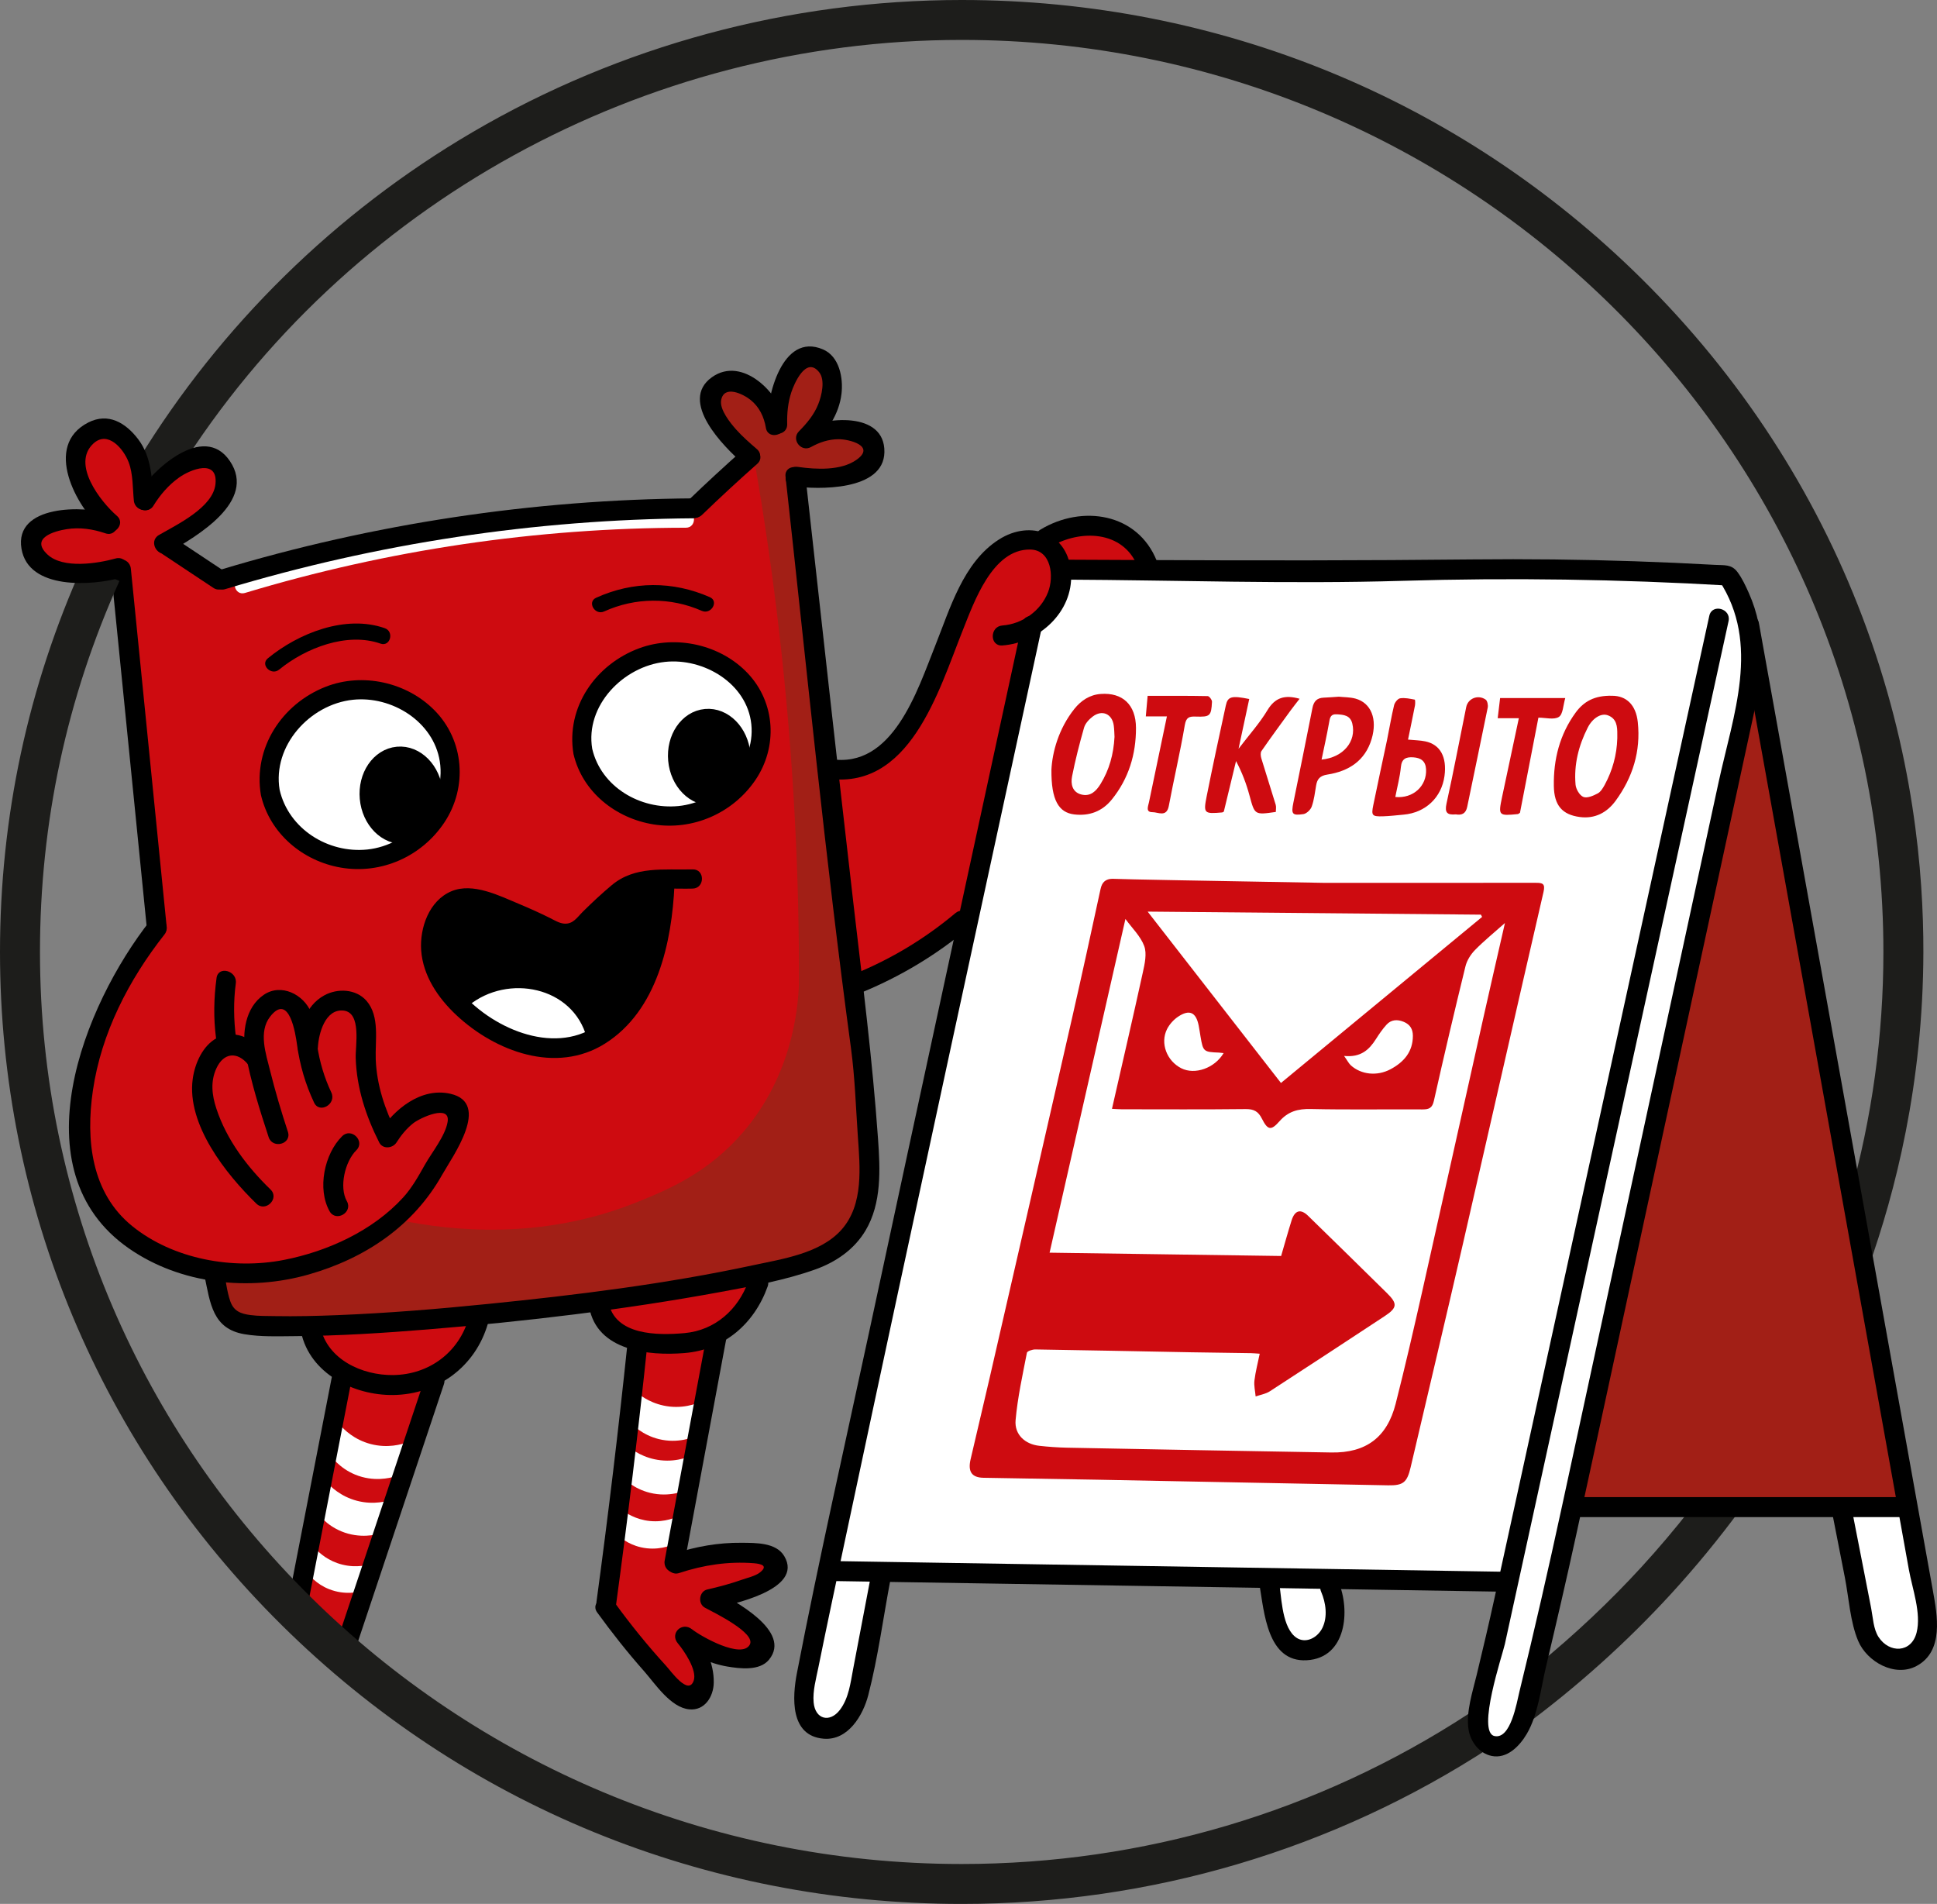 <?xml version="1.0" encoding="UTF-8"?> <svg xmlns="http://www.w3.org/2000/svg" width="58" height="57" viewBox="0 0 58 57" fill="none"><rect x="0" y="0" width="58" height="57" fill="#808080" stroke="none"/><g clip-path="url(#clip0_2269_868)"><path d="M13.623 29.803C13.813 30.066 14.367 30.759 15.367 31.087C16.707 31.527 17.843 30.982 18.071 30.866C17.929 30.579 17.553 29.929 16.786 29.538C15.272 28.767 13.703 29.751 13.623 29.803Z" fill="white"></path><path d="M6.412 38.118C6.421 38.437 6.482 39.271 7.024 39.564C7.163 39.639 7.291 39.656 7.66 39.681C8.039 39.707 8.562 39.734 9.197 39.741C9.277 39.963 9.416 40.269 9.662 40.582C9.838 40.806 10.02 40.972 10.172 41.091C9.699 43.489 9.227 45.887 8.754 48.285C9.256 48.668 9.759 49.052 10.261 49.435C11.192 46.661 12.123 43.887 13.054 41.113C13.236 41.035 13.579 40.858 13.874 40.494C14.234 40.05 14.316 39.585 14.34 39.387C15.507 39.225 16.675 39.062 17.842 38.9C17.872 39.044 17.989 39.53 18.441 39.874C18.69 40.063 18.942 40.135 19.094 40.165C18.788 42.761 18.481 45.357 18.175 47.953C18.914 48.897 19.653 49.841 20.392 50.786C20.752 50.837 20.902 50.716 20.946 50.675C21.216 50.422 21.145 49.741 20.613 49.059C20.754 49.16 21.827 49.91 22.608 49.524C22.701 49.478 22.818 49.419 22.852 49.303C22.985 48.856 21.725 48.13 21.26 47.874C22.303 47.778 23.082 47.464 23.163 47.023C23.183 46.913 23.174 46.714 23.052 46.581C22.862 46.374 22.496 46.433 22.254 46.47C21.791 46.541 21.183 46.623 20.347 46.713C20.719 44.471 21.09 42.228 21.462 39.986C21.65 39.886 22.004 39.668 22.298 39.254C22.603 38.825 22.69 38.404 22.719 38.192C23.751 38.067 24.444 37.68 24.803 37.44C25.107 37.236 25.431 37.014 25.69 36.598C26.118 35.911 26.061 35.185 26.022 34.894C25.882 33.109 25.741 31.323 25.601 29.538C26.739 28.837 27.877 28.136 29.015 27.435C29.613 24.558 30.212 21.68 30.81 18.803C30.972 18.724 31.274 18.548 31.52 18.205C31.863 17.728 31.878 17.231 31.875 17.054C32.732 17.062 33.589 17.069 34.446 17.077C34.356 16.879 34.062 16.303 33.404 15.992C32.661 15.641 31.748 15.766 31.032 16.302C30.846 16.256 30.564 16.216 30.256 16.302C29.724 16.451 29.394 16.897 29.037 17.564C28.479 18.607 28.481 19.024 27.995 20.242C27.531 21.405 27.287 21.996 26.709 22.433C26.074 22.913 25.342 23.002 24.87 23.008C24.522 20.124 24.175 17.239 23.828 14.354C25.043 14.427 25.923 14.118 26.037 13.646C26.092 13.421 25.968 13.176 25.83 13.034C25.494 12.687 24.802 12.674 24.145 13.085C24.801 12.139 24.964 11.248 24.611 10.887C24.496 10.769 24.309 10.691 24.131 10.717C23.662 10.787 23.281 11.579 23.244 12.724C22.944 11.872 22.348 11.389 21.87 11.469C21.694 11.499 21.507 11.609 21.412 11.779C21.179 12.193 21.492 12.947 22.284 13.572C21.756 14.096 21.229 14.62 20.702 15.144C18.517 15.18 16.018 15.356 13.284 15.785C10.815 16.173 8.598 16.699 6.663 17.261C6.131 16.927 5.599 16.592 5.067 16.258C6.184 15.45 6.844 14.57 6.633 14.03C6.62 13.996 6.556 13.832 6.39 13.746C5.953 13.52 5.147 14.009 4.339 14.986C4.291 13.759 3.729 12.949 3.16 12.908C2.881 12.888 2.602 13.054 2.451 13.262C2.092 13.757 2.299 14.705 3.131 15.49C1.896 15.434 1.027 15.703 0.914 16.154C0.863 16.357 0.978 16.546 1.018 16.612C1.352 17.163 2.331 17.322 3.471 17.069C3.87 20.64 4.269 24.211 4.668 27.782C3.777 28.881 2.752 30.543 2.451 32.681C2.324 33.583 2.213 34.452 2.643 35.396C3.326 36.895 4.919 37.586 5.348 37.771C5.77 37.955 6.143 38.058 6.412 38.118Z" fill="#CE0B10"></path><path d="M45.076 47.355C43.913 51.708 44.21 52.142 44.348 52.203C44.371 52.213 44.445 52.237 44.54 52.247C44.948 52.29 45.284 52.024 45.441 51.878C45.678 50.928 45.914 49.979 46.151 49.03C46.515 47.727 46.88 46.423 47.244 45.12C49.855 45.149 52.466 45.179 55.077 45.208C55.336 45.879 55.457 46.442 55.52 46.831C55.667 47.743 55.57 48.174 55.904 48.809C56.045 49.075 56.355 49.664 56.821 49.665C57.222 49.665 57.56 49.227 57.678 48.868C57.738 48.684 57.743 48.514 57.619 47.805C57.508 47.172 57.394 46.689 57.353 46.507C57.268 46.135 57.157 45.603 57.057 44.943C55.54 36.729 54.023 28.515 52.505 20.301C52.549 19.957 52.571 19.448 52.446 18.855C52.287 18.097 51.959 17.546 51.737 17.232C45.116 17.173 38.495 17.114 31.875 17.055C31.863 17.249 31.805 17.759 31.42 18.228C31.174 18.528 30.893 18.689 30.722 18.77C28.505 29.353 26.289 39.937 24.072 50.52C23.917 51.017 24.091 51.49 24.415 51.649C24.715 51.796 25.048 51.629 25.114 51.594C25.595 51.336 25.622 50.743 25.623 50.709C25.845 49.528 26.067 48.348 26.288 47.167C30.141 47.183 33.993 47.199 37.845 47.215C38.132 48.465 38.6 49.321 38.895 49.34C39.029 49.349 39.19 49.325 39.19 49.325C39.437 49.289 39.611 49.204 39.633 49.192C39.902 49.053 39.984 48.26 39.707 47.289C41.497 47.311 43.286 47.333 45.076 47.355Z" fill="white"></path><path d="M47.215 44.987C50.525 45.016 53.836 45.046 57.146 45.075C55.624 36.975 54.102 28.874 52.579 20.773C50.791 28.844 49.003 36.916 47.215 44.987Z" fill="#A21F16"></path><path d="M19.076 41.697C19.201 41.8 19.541 42.054 20.052 42.11C20.578 42.167 20.973 41.979 21.116 41.903C21.047 42.257 20.978 42.611 20.909 42.965C20.772 43.029 20.305 43.227 19.727 43.084C19.243 42.964 18.949 42.672 18.84 42.552C18.919 42.267 18.997 41.982 19.076 41.697Z" fill="white"></path><path d="M18.811 43.305C18.936 43.409 19.275 43.663 19.786 43.718C20.312 43.775 20.708 43.587 20.85 43.511C20.781 43.865 20.712 44.22 20.643 44.574C20.506 44.638 20.039 44.835 19.461 44.692C18.977 44.572 18.683 44.281 18.574 44.161C18.653 43.875 18.732 43.59 18.811 43.305Z" fill="white"></path><path d="M18.631 45.208C18.738 45.291 19.028 45.494 19.463 45.537C19.911 45.58 20.247 45.428 20.368 45.366C20.311 45.651 20.253 45.937 20.196 46.223C20.08 46.275 19.683 46.436 19.19 46.323C18.778 46.228 18.527 45.995 18.434 45.898C18.5 45.668 18.566 45.438 18.631 45.208Z" fill="white"></path><path d="M10.197 42.679C10.305 42.8 10.603 43.102 11.1 43.232C11.612 43.366 12.031 43.239 12.183 43.185C12.062 43.525 11.941 43.865 11.821 44.205C11.676 44.248 11.185 44.374 10.634 44.147C10.174 43.957 9.926 43.625 9.836 43.49C9.956 43.22 10.076 42.949 10.197 42.679Z" fill="white"></path><path d="M9.785 44.378C9.893 44.499 10.191 44.8 10.688 44.931C11.2 45.065 11.619 44.938 11.771 44.884C11.65 45.224 11.529 45.564 11.409 45.904C11.264 45.947 10.773 46.073 10.222 45.846C9.762 45.656 9.514 45.324 9.424 45.189C9.544 44.919 9.664 44.648 9.785 44.378Z" fill="white"></path><path d="M9.473 46.393C9.566 46.491 9.823 46.735 10.247 46.841C10.683 46.951 11.038 46.849 11.167 46.806C11.068 47.08 10.969 47.354 10.87 47.628C10.747 47.663 10.331 47.763 9.86 47.579C9.467 47.425 9.253 47.156 9.175 47.047C9.274 46.829 9.374 46.611 9.473 46.393Z" fill="white"></path><path d="M11.982 36.532C13.483 36.84 16.184 37.146 19.047 36.001C19.99 35.623 21.212 35.117 22.268 33.876C23.701 32.191 23.891 30.253 23.923 29.479C23.928 27.914 23.892 26.29 23.805 24.61C23.605 20.704 23.163 17.091 22.593 13.808C21.66 13.234 21.155 12.466 21.322 11.905C21.335 11.863 21.433 11.55 21.692 11.462C22.099 11.324 22.737 11.8 23.244 12.724C23.279 11.579 23.662 10.786 24.13 10.717C24.31 10.691 24.496 10.772 24.61 10.887C24.967 11.243 24.841 12.113 24.219 13.026C24.94 12.647 25.648 12.732 25.926 13.108C26.081 13.317 26.108 13.625 26.007 13.853C25.781 14.363 24.859 14.595 23.716 14.325C24.475 20.763 25.234 27.202 25.992 33.64C26.028 33.756 26.562 35.604 25.327 37.005C24.496 37.947 23.385 38.096 23.096 38.126C20.767 38.592 18.186 38.999 15.381 39.277C12.531 39.559 9.882 39.664 7.475 39.66C7.374 39.668 7.291 39.654 7.224 39.631C6.821 39.493 6.581 38.906 6.588 38.17C7.241 38.226 8.346 38.236 9.618 37.816C10.71 37.455 11.5 36.918 11.982 36.532Z" fill="#A21F16"></path><path d="M7.335 17.752C11.617 16.461 16.066 15.803 20.539 15.799C20.86 15.798 20.861 15.3 20.539 15.3C16.024 15.305 11.525 15.969 7.202 17.272C6.895 17.364 7.026 17.845 7.335 17.752Z" fill="white"></path><path d="M39.645 26.431C41.76 26.431 43.875 26.432 45.99 26.43C46.19 26.429 46.275 26.455 46.218 26.703C45.406 30.216 44.611 33.733 43.803 37.246C43.29 39.474 42.762 41.698 42.24 43.924C42.134 44.378 42.021 44.476 41.567 44.468C38.669 44.414 35.772 44.356 32.874 44.3C31.732 44.279 30.59 44.263 29.448 44.242C29.1 44.236 28.977 44.061 29.062 43.692C29.252 42.871 29.449 42.052 29.638 41.23C30.462 37.643 31.286 34.055 32.104 30.466C32.396 29.188 32.675 27.907 32.952 26.625C32.976 26.511 33.014 26.434 33.075 26.384C33.179 26.299 33.316 26.309 33.357 26.311C33.617 26.325 36.148 26.37 39.645 26.431ZM31.428 37.503C33.758 37.536 36.056 37.569 38.361 37.602C38.416 37.41 38.464 37.241 38.514 37.072C38.566 36.893 38.619 36.713 38.675 36.535C38.77 36.234 38.945 36.182 39.167 36.398C39.957 37.168 40.746 37.94 41.532 38.715C41.855 39.033 41.839 39.155 41.452 39.409C40.311 40.159 39.172 40.909 38.026 41.651C37.902 41.732 37.742 41.757 37.598 41.807C37.584 41.648 37.543 41.485 37.562 41.329C37.594 41.065 37.663 40.806 37.72 40.528C37.605 40.52 37.531 40.512 37.457 40.511C36.862 40.502 36.268 40.496 35.673 40.485C34.116 40.456 32.559 40.424 31.001 40.4C30.914 40.399 30.758 40.45 30.749 40.499C30.619 41.169 30.47 41.839 30.41 42.517C30.372 42.949 30.694 43.238 31.12 43.285C31.392 43.315 31.665 43.335 31.939 43.341C34.581 43.392 37.224 43.441 39.866 43.485C40.901 43.502 41.534 43.033 41.791 42.024C42.075 40.908 42.333 39.785 42.586 38.662C43.201 35.93 43.806 33.196 44.418 30.464C44.625 29.539 44.839 28.616 45.063 27.633C44.734 27.925 44.433 28.169 44.165 28.443C44.036 28.575 43.923 28.756 43.88 28.933C43.552 30.27 43.237 31.61 42.936 32.953C42.887 33.173 42.791 33.215 42.592 33.214C41.478 33.207 40.364 33.227 39.25 33.202C38.864 33.193 38.571 33.273 38.31 33.57C38.057 33.858 37.959 33.835 37.783 33.486C37.676 33.274 37.545 33.202 37.304 33.204C36.067 33.218 34.831 33.211 33.594 33.21C33.496 33.21 33.399 33.201 33.296 33.196C33.611 31.811 33.925 30.462 34.221 29.109C34.277 28.853 34.345 28.551 34.262 28.324C34.154 28.03 33.9 27.789 33.699 27.512C32.943 30.84 32.191 34.15 31.428 37.503ZM34.364 27.292C35.71 29.022 37.018 30.703 38.356 32.422C40.382 30.75 42.38 29.101 44.379 27.451C44.367 27.428 44.355 27.406 44.343 27.383C41.045 27.353 37.747 27.323 34.364 27.292ZM40.246 31.613C40.346 31.753 40.386 31.838 40.45 31.896C40.757 32.172 41.234 32.227 41.639 32.01C42.031 31.8 42.306 31.494 42.306 31.011C42.306 30.809 42.221 30.671 42.035 30.593C41.844 30.514 41.659 30.52 41.516 30.678C41.397 30.809 41.295 30.958 41.2 31.108C40.997 31.427 40.749 31.663 40.246 31.613ZM36.639 31.528C36.575 31.521 36.538 31.515 36.501 31.513C36.038 31.495 36.024 31.483 35.947 31.029C35.928 30.919 35.913 30.807 35.891 30.697C35.811 30.302 35.612 30.211 35.271 30.441C35.138 30.531 35.015 30.669 34.943 30.813C34.734 31.236 34.939 31.763 35.372 31.982C35.775 32.186 36.37 31.982 36.639 31.528Z" fill="#CE0B10"></path><path d="M48.274 20.83C48.694 20.831 48.986 21.097 49.041 21.622C49.133 22.494 48.888 23.275 48.377 23.974C48.117 24.329 47.756 24.52 47.304 24.46C46.781 24.39 46.536 24.116 46.527 23.531C46.514 22.735 46.703 21.986 47.181 21.332C47.422 21.002 47.746 20.816 48.274 20.83ZM48.427 22.106C48.427 22.068 48.427 22.031 48.427 21.993C48.43 21.75 48.412 21.51 48.138 21.413C47.94 21.343 47.684 21.501 47.54 21.787C47.269 22.321 47.125 22.891 47.177 23.491C47.189 23.625 47.299 23.815 47.412 23.859C47.525 23.904 47.71 23.823 47.84 23.754C47.931 23.706 47.997 23.593 48.05 23.497C48.285 23.064 48.412 22.599 48.427 22.106Z" fill="#CE0B10"></path><path d="M31.483 23.041C31.509 22.533 31.69 21.825 32.171 21.222C32.37 20.973 32.63 20.8 32.958 20.776C33.611 20.727 34.013 21.096 34.015 21.793C34.017 22.581 33.796 23.311 33.292 23.935C33.003 24.292 32.619 24.436 32.164 24.382C31.702 24.326 31.474 23.956 31.483 23.041ZM33.372 22.06C33.367 21.968 33.366 21.845 33.35 21.724C33.304 21.371 33 21.236 32.716 21.455C32.608 21.537 32.497 21.658 32.461 21.782C32.323 22.264 32.198 22.752 32.101 23.244C32.057 23.47 32.106 23.718 32.382 23.787C32.651 23.854 32.822 23.686 32.953 23.473C33.214 23.049 33.344 22.585 33.372 22.06Z" fill="#CE0B10"></path><path d="M37.406 20.927C37.303 21.406 37.204 21.868 37.086 22.417C37.409 21.993 37.718 21.651 37.95 21.264C38.18 20.882 38.47 20.794 38.914 20.92C38.818 21.045 38.728 21.156 38.644 21.271C38.351 21.674 38.056 22.075 37.773 22.484C37.737 22.535 37.748 22.635 37.768 22.703C37.908 23.168 38.059 23.63 38.199 24.094C38.219 24.16 38.202 24.238 38.202 24.308C37.564 24.4 37.572 24.398 37.415 23.819C37.321 23.47 37.194 23.13 37.011 22.785C36.889 23.29 36.767 23.794 36.645 24.298C36.629 24.307 36.613 24.321 36.596 24.323C36.055 24.37 36.029 24.354 36.132 23.837C36.313 22.93 36.508 22.025 36.705 21.12C36.763 20.851 36.877 20.82 37.406 20.927Z" fill="#CE0B10"></path><path d="M42.161 22.142C42.359 22.161 42.521 22.163 42.676 22.195C43.125 22.288 43.329 22.662 43.253 23.23C43.166 23.876 42.685 24.331 42.028 24.389C41.822 24.407 41.615 24.433 41.409 24.439C41.085 24.448 41.057 24.417 41.12 24.107C41.252 23.456 41.396 22.808 41.532 22.157C41.604 21.809 41.66 21.457 41.744 21.112C41.764 21.03 41.854 20.916 41.925 20.906C42.067 20.884 42.218 20.919 42.363 20.946C42.376 20.948 42.38 21.061 42.369 21.12C42.305 21.449 42.236 21.776 42.161 22.142ZM41.78 23.86C42.319 23.913 42.728 23.526 42.701 23.03C42.687 22.783 42.544 22.688 42.318 22.673C42.103 22.659 41.971 22.711 41.947 22.965C41.918 23.26 41.84 23.55 41.78 23.86Z" fill="#CE0B10"></path><path d="M40.089 20.858C40.233 20.874 40.417 20.869 40.587 20.915C41.057 21.044 41.249 21.529 41.071 22.125C40.875 22.779 40.383 23.09 39.747 23.189C39.526 23.223 39.442 23.319 39.409 23.515C39.373 23.727 39.349 23.945 39.278 24.145C39.245 24.242 39.123 24.359 39.028 24.373C38.691 24.422 38.659 24.372 38.728 24.03C38.919 23.085 39.114 22.141 39.299 21.195C39.337 21 39.431 20.896 39.631 20.887C39.772 20.881 39.913 20.87 40.089 20.858ZM39.572 22.741C40.223 22.678 40.621 22.194 40.492 21.661C40.431 21.416 40.239 21.398 40.033 21.385C39.827 21.372 39.821 21.502 39.794 21.65C39.731 22.007 39.651 22.36 39.572 22.741Z" fill="#CE0B10"></path><path d="M34.941 21.447C34.73 21.447 34.544 21.447 34.309 21.447C34.328 21.232 34.345 21.044 34.364 20.832C34.98 20.832 35.572 20.828 36.163 20.84C36.209 20.841 36.294 20.954 36.291 21.011C36.268 21.435 36.235 21.467 35.806 21.453C35.612 21.446 35.518 21.471 35.477 21.707C35.339 22.517 35.15 23.319 34.998 24.127C34.932 24.479 34.676 24.313 34.508 24.315C34.297 24.317 34.378 24.142 34.404 24.018C34.581 23.17 34.758 22.322 34.941 21.447Z" fill="#CE0B10"></path><path d="M45.479 21.502C45.271 21.502 45.085 21.502 44.846 21.502C44.872 21.286 44.894 21.099 44.918 20.899C45.559 20.899 46.178 20.899 46.869 20.899C46.805 21.112 46.803 21.382 46.678 21.463C46.533 21.557 46.28 21.485 46.065 21.485C45.876 22.458 45.694 23.402 45.513 24.333C45.481 24.353 45.466 24.37 45.45 24.372C44.87 24.429 44.86 24.419 44.977 23.861C45.141 23.084 45.308 22.306 45.479 21.502Z" fill="#CE0B10"></path><path d="M43.591 24.381C43.339 24.404 43.252 24.334 43.313 24.058C43.525 23.098 43.706 22.132 43.903 21.169C43.956 20.909 44.257 20.787 44.484 20.944C44.537 20.98 44.562 21.109 44.547 21.185C44.347 22.176 44.136 23.165 43.933 24.155C43.891 24.36 43.769 24.412 43.591 24.381Z" fill="#CE0B10"></path><path d="M13.756 29.995C13.943 30.239 14.481 30.869 15.426 31.161C16.611 31.527 17.603 31.102 17.846 30.989C17.807 30.869 17.43 29.772 16.283 29.39C15.412 29.1 14.434 29.336 13.756 29.995Z" fill="white"></path><path d="M8.101 35.612C7.399 34.932 6.786 34.125 6.478 33.187C6.345 32.784 6.298 32.376 6.48 31.983C6.698 31.51 7.108 31.473 7.434 31.874C7.676 32.173 8.097 31.748 7.857 31.451C7.535 31.055 6.987 30.82 6.504 31.071C6.072 31.295 5.834 31.839 5.771 32.3C5.583 33.668 6.772 35.157 7.677 36.035C7.954 36.303 8.377 35.881 8.101 35.612Z" fill="black"></path><path d="M8.621 33.885C8.422 33.279 8.24 32.668 8.086 32.049C7.962 31.55 7.734 30.893 8.087 30.438C8.665 29.693 8.853 30.974 8.894 31.278C8.978 31.886 9.143 32.454 9.404 33.009C9.567 33.356 10.084 33.053 9.921 32.707C9.711 32.261 9.572 31.794 9.498 31.306C9.448 30.977 9.446 30.624 9.317 30.312C9.095 29.773 8.42 29.427 7.897 29.784C7.341 30.164 7.242 30.933 7.355 31.541C7.513 32.389 7.775 33.226 8.044 34.044C8.163 34.408 8.741 34.252 8.621 33.885Z" fill="black"></path><path d="M9.519 31.353C9.54 30.949 9.736 30.197 10.286 30.255C10.831 30.313 10.64 31.302 10.651 31.669C10.677 32.564 10.954 33.409 11.355 34.204C11.461 34.413 11.758 34.382 11.872 34.204C12.009 33.989 12.174 33.784 12.376 33.626C12.578 33.467 13.493 33.041 13.403 33.587C13.335 34.004 12.93 34.502 12.723 34.869C12.531 35.21 12.337 35.559 12.072 35.85C11.164 36.846 9.81 37.464 8.501 37.72C6.978 38.017 5.189 37.704 3.959 36.707C2.732 35.712 2.566 34.131 2.781 32.651C3.031 30.932 3.856 29.333 4.924 27.978C5.159 27.679 4.739 27.254 4.501 27.556C2.498 30.097 0.519 35.048 3.856 37.373C5.404 38.45 7.462 38.665 9.249 38.154C10.935 37.672 12.376 36.706 13.24 35.17C13.552 34.616 14.716 33.023 13.484 32.745C12.603 32.547 11.796 33.213 11.355 33.902C11.528 33.902 11.7 33.902 11.872 33.902C11.527 33.219 11.281 32.488 11.251 31.719C11.229 31.156 11.379 30.432 10.976 29.965C10.662 29.603 10.105 29.58 9.703 29.803C9.151 30.11 8.952 30.764 8.92 31.353C8.9 31.737 9.498 31.736 9.519 31.353Z" fill="black"></path><path d="M6.484 29.28C6.403 29.881 6.39 30.471 6.468 31.074C6.517 31.45 7.116 31.455 7.067 31.074C6.997 30.53 6.988 29.983 7.061 29.439C7.111 29.063 6.535 28.9 6.484 29.28Z" fill="black"></path><path d="M3.319 17.025C3.676 20.593 4.033 24.162 4.391 27.73C4.429 28.109 5.027 28.113 4.989 27.73C4.632 24.162 4.275 20.593 3.918 17.025C3.88 16.646 3.281 16.642 3.319 17.025Z" fill="black"></path><path d="M4.792 16.54C5.324 16.893 5.857 17.246 6.389 17.6C6.711 17.814 7.011 17.296 6.691 17.084C6.159 16.73 5.626 16.377 5.094 16.023C4.772 15.81 4.472 16.327 4.792 16.54Z" fill="black"></path><path d="M6.743 17.638C11.29 16.267 16.011 15.552 20.762 15.517C21.147 15.514 21.148 14.917 20.762 14.92C15.961 14.955 11.18 15.676 6.583 17.062C6.216 17.172 6.372 17.749 6.743 17.638Z" fill="black"></path><path d="M21.023 15.413C21.562 14.893 22.112 14.384 22.673 13.888C22.962 13.632 22.537 13.211 22.25 13.465C21.689 13.962 21.139 14.47 20.599 14.99C20.322 15.258 20.745 15.68 21.023 15.413Z" fill="black"></path><path d="M22.663 13.445C22.445 13.257 22.227 13.067 22.036 12.852C21.873 12.668 21.542 12.262 21.593 11.982C21.678 11.51 22.258 11.798 22.477 11.975C22.739 12.187 22.878 12.482 22.933 12.809C22.997 13.188 23.574 13.027 23.511 12.651C23.366 11.792 22.234 10.637 21.316 11.294C20.308 12.016 21.685 13.386 22.239 13.868C22.529 14.119 22.954 13.698 22.663 13.445Z" fill="black"></path><path d="M23.571 12.698C23.563 12.372 23.593 12.055 23.695 11.743C23.77 11.514 24.13 10.645 24.527 11.142C24.718 11.379 24.601 11.85 24.502 12.098C24.376 12.417 24.161 12.672 23.922 12.914C23.683 13.157 23.987 13.549 24.285 13.383C24.542 13.24 24.809 13.152 25.104 13.149C25.416 13.145 26.234 13.349 25.647 13.765C25.18 14.097 24.433 14.055 23.899 13.979C23.522 13.925 23.36 14.501 23.74 14.555C24.498 14.664 26.461 14.701 26.482 13.537C26.505 12.295 24.683 12.478 23.983 12.868C24.104 13.024 24.225 13.181 24.346 13.337C24.77 12.907 25.124 12.404 25.197 11.79C25.253 11.315 25.135 10.67 24.642 10.46C23.412 9.935 22.953 11.895 22.972 12.698C22.982 13.082 23.58 13.083 23.571 12.698Z" fill="black"></path><path d="M6.124 38.198C6.296 39.021 6.365 39.786 7.325 39.945C7.812 40.027 8.33 40.005 8.822 40.002C10.158 39.994 11.494 39.908 12.825 39.799C15.754 39.56 18.688 39.211 21.579 38.679C22.525 38.504 23.495 38.331 24.404 38.008C25.022 37.789 25.574 37.413 25.915 36.843C26.404 36.023 26.356 35.012 26.291 34.097C26.125 31.734 25.826 29.399 25.554 27.046C25.063 22.788 24.591 18.527 24.119 14.267C24.078 13.889 23.479 13.885 23.521 14.267C24.153 19.974 24.712 25.698 25.482 31.389C25.599 32.26 25.626 33.135 25.686 34.01C25.75 34.939 25.867 36.059 25.199 36.813C24.566 37.527 23.43 37.69 22.541 37.881C19.934 38.44 17.27 38.77 14.62 39.037C13.118 39.189 11.611 39.313 10.103 39.373C9.479 39.398 8.855 39.413 8.231 39.402C7.99 39.397 7.741 39.403 7.502 39.371C7.207 39.332 6.998 39.254 6.894 38.953C6.795 38.668 6.762 38.334 6.7 38.039C6.622 37.663 6.045 37.822 6.124 38.198Z" fill="black"></path><path d="M9.016 39.887C9.281 41.12 10.587 41.778 11.771 41.764C13.112 41.749 14.24 40.91 14.61 39.623C14.717 39.253 14.14 39.095 14.033 39.465C13.736 40.495 12.843 41.154 11.771 41.167C10.844 41.178 9.802 40.702 9.593 39.728C9.512 39.352 8.935 39.511 9.016 39.887Z" fill="black"></path><path d="M17.642 39.134C17.877 40.441 19.419 40.596 20.497 40.508C21.691 40.411 22.59 39.625 22.986 38.514C23.115 38.151 22.537 37.995 22.409 38.356C22.106 39.205 21.411 39.828 20.497 39.911C19.694 39.983 18.401 39.986 18.219 38.975C18.152 38.597 17.575 38.757 17.642 39.134Z" fill="black"></path><path d="M9.978 41.009C9.518 43.375 9.058 45.74 8.598 48.106C8.525 48.481 9.102 48.642 9.175 48.265C9.635 45.899 10.095 43.533 10.555 41.168C10.628 40.792 10.051 40.632 9.978 41.009Z" fill="black"></path><path d="M12.715 41.283C11.842 43.894 10.97 46.506 10.098 49.117C9.976 49.483 10.554 49.64 10.675 49.276C11.547 46.665 12.42 44.053 13.292 41.441C13.414 41.076 12.836 40.919 12.715 41.283Z" fill="black"></path><path d="M18.795 40.165C18.523 42.768 18.212 45.366 17.86 47.959C17.808 48.335 18.385 48.497 18.437 48.117C18.797 45.472 19.116 42.821 19.393 40.165C19.433 39.783 18.834 39.786 18.795 40.165Z" fill="black"></path><path d="M21.173 39.907C20.75 42.177 20.326 44.448 19.903 46.718C19.833 47.094 20.41 47.255 20.48 46.877C20.904 44.607 21.327 42.336 21.75 40.065C21.82 39.69 21.243 39.528 21.173 39.907Z" fill="black"></path><path d="M17.882 48.274C18.321 48.878 18.783 49.464 19.278 50.023C19.617 50.407 20.078 51.121 20.639 51.175C21.102 51.22 21.364 50.794 21.372 50.38C21.384 49.783 21.097 49.221 20.721 48.778C20.58 48.918 20.439 49.059 20.298 49.2C20.734 49.548 21.217 49.797 21.772 49.892C22.149 49.956 22.744 50.032 23.025 49.69C23.733 48.829 21.958 47.91 21.411 47.616C21.387 47.798 21.363 47.98 21.339 48.162C21.89 48.038 24.083 47.598 23.483 46.587C23.239 46.176 22.624 46.192 22.209 46.188C21.518 46.18 20.834 46.3 20.18 46.517C19.816 46.637 19.971 47.215 20.339 47.093C21.06 46.854 21.809 46.74 22.57 46.8C22.793 46.818 23.012 46.874 22.754 47.077C22.616 47.185 22.374 47.238 22.213 47.295C21.875 47.414 21.53 47.507 21.18 47.586C20.931 47.642 20.886 48.013 21.109 48.132C21.386 48.281 22.642 48.89 22.451 49.238C22.209 49.678 20.992 48.994 20.721 48.778C20.422 48.539 20.045 48.902 20.298 49.2C20.48 49.415 20.883 50.004 20.771 50.318C20.611 50.77 20.098 50.04 19.942 49.869C19.391 49.266 18.878 48.633 18.399 47.972C18.175 47.664 17.655 47.962 17.882 48.274Z" fill="black"></path><path d="M24.708 23.3C27.241 23.716 28.107 20.674 28.826 18.876C29.161 18.04 29.711 16.438 30.844 16.452C31.483 16.46 31.566 17.261 31.381 17.731C31.161 18.293 30.61 18.682 30.014 18.726C29.632 18.755 29.629 19.352 30.014 19.324C31.109 19.243 32.133 18.326 32.072 17.171C32.008 15.971 30.87 15.538 29.908 16.154C28.838 16.838 28.446 18.226 28.001 19.337C27.474 20.654 26.735 23.031 24.867 22.724C24.49 22.662 24.328 23.237 24.708 23.3Z" fill="black"></path><path d="M31.455 16.372C32.329 15.844 33.631 15.874 34.062 16.955C34.203 17.308 34.782 17.154 34.64 16.797C34.064 15.352 32.398 15.104 31.153 15.856C30.824 16.055 31.125 16.572 31.455 16.372Z" fill="black"></path><path d="M25.746 29.735C26.945 29.248 28.039 28.592 29.03 27.761C29.325 27.513 28.9 27.092 28.607 27.338C27.7 28.099 26.684 28.713 25.587 29.158C25.235 29.301 25.389 29.88 25.746 29.735Z" fill="black"></path><path d="M30.61 18.657C29.075 25.734 27.542 32.811 26.022 39.891C25.293 43.285 24.523 46.674 23.864 50.081C23.722 50.812 23.649 51.973 24.666 52.054C25.393 52.112 25.842 51.357 25.999 50.749C26.292 49.616 26.446 48.429 26.665 47.28C26.737 46.904 26.16 46.743 26.088 47.121C25.907 48.071 25.726 49.021 25.545 49.971C25.465 50.39 25.416 50.839 25.15 51.19C24.849 51.585 24.409 51.479 24.363 50.967C24.332 50.625 24.437 50.254 24.505 49.919C24.749 48.711 25.007 47.505 25.263 46.299C26.342 41.216 27.439 36.137 28.536 31.058C29.418 26.977 30.302 22.896 31.188 18.816C31.269 18.441 30.692 18.281 30.61 18.657Z" fill="black"></path><path d="M24.86 47.332C31.599 47.439 38.337 47.547 45.076 47.654C45.461 47.66 45.461 47.063 45.076 47.056C38.337 46.949 31.599 46.842 24.86 46.734C24.475 46.728 24.475 47.326 24.86 47.332Z" fill="black"></path><path d="M37.712 47.437C37.854 48.264 37.945 49.769 39.126 49.705C40.323 49.64 40.44 48.201 40.076 47.352C39.925 47 39.409 47.304 39.559 47.654C39.7 47.984 39.76 48.398 39.598 48.734C39.444 49.052 39.042 49.251 38.75 48.975C38.37 48.617 38.37 47.75 38.289 47.279C38.224 46.9 37.648 47.061 37.712 47.437Z" fill="black"></path><path d="M19.805 26.368C19.87 26.811 19.969 27.887 19.433 29.077C18.986 30.07 18.313 30.662 17.959 30.934C17.909 30.8 17.502 29.761 16.374 29.397C15.514 29.119 14.558 29.339 13.874 29.964C13.682 29.821 13.132 29.372 12.981 28.607C12.952 28.456 12.783 27.601 13.265 27.19C13.589 26.914 14.048 26.975 14.451 27.035C15.853 27.243 16.517 28.227 17.194 27.923C17.243 27.901 17.348 27.819 17.557 27.655C18.018 27.294 18.234 27.042 18.413 26.886C18.661 26.671 19.078 26.432 19.805 26.368Z" fill="black"></path><path d="M20.741 26.028C19.875 26.051 19.012 25.918 18.315 26.502C18.018 26.751 17.734 27.016 17.459 27.288C17.277 27.468 17.16 27.675 16.888 27.651C16.74 27.639 16.587 27.542 16.456 27.477C16.159 27.33 15.857 27.194 15.551 27.066C14.96 26.82 14.16 26.41 13.515 26.683C12.85 26.963 12.565 27.776 12.611 28.449C12.665 29.213 13.118 29.879 13.664 30.39C14.824 31.476 16.648 32.167 18.116 31.243C19.684 30.256 20.118 28.2 20.196 26.496C20.213 26.126 19.637 26.127 19.62 26.496C19.555 27.911 19.272 29.206 18.325 30.299C17.166 31.639 15.275 31.077 14.128 30.036C13.6 29.557 13.127 28.912 13.185 28.164C13.218 27.743 13.457 27.233 13.921 27.174C14.216 27.137 14.572 27.306 14.844 27.404C15.343 27.583 15.817 27.811 16.295 28.038C16.591 28.179 16.937 28.314 17.262 28.198C17.637 28.064 17.941 27.614 18.22 27.355C18.52 27.076 18.835 26.708 19.257 26.644C19.733 26.572 20.259 26.616 20.741 26.603C21.111 26.593 21.112 26.018 20.741 26.028Z" fill="black"></path><path d="M18.124 30.913C17.59 28.927 15.12 28.483 13.632 29.694C13.345 29.927 13.754 30.332 14.039 30.1C15.203 29.154 17.155 29.527 17.569 31.065C17.665 31.422 18.22 31.271 18.124 30.913Z" fill="black"></path><path d="M19.426 19.607C18.271 19.898 17.271 21.053 17.436 22.36C17.61 23.744 19.009 24.654 20.334 24.518C21.727 24.375 22.893 23.09 22.732 21.718C22.556 20.215 20.861 19.246 19.426 19.607Z" fill="white"></path><path d="M17.172 22.573C17.438 23.712 18.438 24.502 19.573 24.682C20.753 24.868 21.942 24.344 22.615 23.359C23.294 22.364 23.223 21.038 22.389 20.156C21.58 19.301 20.249 19.001 19.148 19.405C17.84 19.884 16.938 21.173 17.172 22.573C17.233 22.941 17.794 22.785 17.733 22.418C17.517 21.123 18.664 19.95 19.911 19.816C21.069 19.691 22.37 20.458 22.497 21.683C22.625 22.926 21.5 24.016 20.311 24.132C19.172 24.242 18 23.561 17.733 22.418C17.648 22.054 17.086 22.208 17.172 22.573Z" fill="black"></path><path d="M18.09 18.306C19.023 17.883 20.077 17.875 21.015 18.288C21.293 18.41 21.535 18.001 21.255 17.878C20.146 17.39 18.954 17.395 17.85 17.896C17.572 18.022 17.813 18.432 18.09 18.306Z" fill="black"></path><path d="M10.148 20.76C8.982 21.053 7.973 22.218 8.139 23.537C8.315 24.934 9.727 25.853 11.064 25.716C12.469 25.571 13.646 24.275 13.484 22.89C13.306 21.373 11.596 20.395 10.148 20.76Z" fill="white"></path><path d="M7.812 23.801C8.076 24.948 9.06 25.779 10.208 25.975C11.416 26.182 12.626 25.643 13.304 24.626C14.006 23.573 13.904 22.167 13.007 21.262C12.175 20.422 10.855 20.129 9.753 20.56C8.44 21.074 7.577 22.392 7.812 23.801C7.873 24.169 8.434 24.013 8.373 23.646C8.154 22.328 9.275 21.088 10.566 20.95C11.73 20.826 12.98 21.599 13.169 22.794C13.373 24.09 12.259 25.302 10.997 25.433C9.819 25.554 8.642 24.814 8.373 23.646C8.29 23.282 7.728 23.436 7.812 23.801Z" fill="black"></path><path d="M8.36 20.046C9.147 19.401 10.391 18.916 11.394 19.269C11.686 19.371 11.812 18.909 11.522 18.807C10.347 18.394 8.937 18.956 8.021 19.708C7.782 19.903 8.123 20.241 8.36 20.046Z" fill="black"></path><path d="M12.123 24.98C12.653 24.932 13.036 24.368 12.976 23.721C12.917 23.074 12.439 22.589 11.909 22.637C11.378 22.686 10.996 23.249 11.055 23.896C11.114 24.543 11.592 25.029 12.123 24.98Z" fill="black" stroke="black" stroke-width="0.566" stroke-miterlimit="10"></path><path d="M21.345 23.827C21.87 23.779 22.249 23.22 22.19 22.579C22.132 21.938 21.658 21.457 21.133 21.505C20.607 21.553 20.228 22.112 20.287 22.753C20.345 23.394 20.819 23.875 21.345 23.827Z" fill="black" stroke="black" stroke-width="0.561" stroke-miterlimit="10"></path><path d="M10.246 34.015C9.709 34.544 9.494 35.597 9.869 36.263C10.058 36.598 10.575 36.297 10.386 35.961C10.148 35.538 10.331 34.771 10.669 34.437C10.944 34.166 10.521 33.744 10.246 34.015Z" fill="black"></path><path d="M28.796 57C21.105 57 13.874 54.036 8.436 48.654C2.996 43.271 0 36.114 0 28.5C0 24.463 0.836 20.561 2.484 16.903L3.576 17.394C1.997 20.896 1.197 24.633 1.197 28.5C1.197 43.556 13.578 55.805 28.796 55.805C34.219 55.805 39.467 54.25 43.974 51.308L44.629 52.309C39.927 55.378 34.452 57 28.796 57Z" fill="#1D1D1B"></path><path d="M50.606 45.197C50.144 45.786 49.658 46.359 49.156 46.908C48.205 47.945 47.173 48.917 46.078 49.814C46.102 50.499 45.902 51.124 45.615 51.688C47.215 50.507 48.703 49.172 50.039 47.715C50.77 46.917 51.465 46.071 52.11 45.197C51.61 45.197 51.121 45.197 50.606 45.197Z" fill="#1D1D1B"></path><path d="M55.766 18.47C54.342 14.713 52.109 11.268 49.156 8.346C43.717 2.964 36.487 0 28.796 0C23.633 0 18.568 1.368 14.149 3.957C10.05 6.358 6.602 9.743 4.14 13.772C4.24 14.041 4.197 14.337 4.365 14.421C4.676 14.576 4.988 14.247 5.347 14.095C10.368 6.113 19.262 1.195 28.796 1.195C44.014 1.195 56.395 13.444 56.395 28.5C56.395 31.001 56.054 33.469 55.383 35.852C55.526 36.56 55.68 37.263 55.953 37.928C56.741 35.714 57.585 32.47 57.592 28.5C57.596 26.156 57.31 22.542 55.766 18.47Z" fill="#1D1D1B"></path><path d="M3.462 16.72C2.924 16.869 1.891 17.037 1.424 16.603C0.888 16.105 1.634 15.9 1.991 15.843C2.39 15.779 2.779 15.839 3.158 15.967C3.523 16.091 3.68 15.514 3.317 15.391C2.528 15.124 0.416 15.101 0.644 16.432C0.855 17.668 2.754 17.537 3.621 17.296C3.991 17.193 3.834 16.616 3.462 16.72Z" fill="black"></path><path d="M3.5 15.443C3.009 15.017 2.131 13.892 2.797 13.278C3.231 12.878 3.701 13.437 3.854 13.843C3.986 14.19 3.972 14.624 4.008 14.988C4.045 15.367 4.644 15.371 4.607 14.988C4.543 14.337 4.547 13.688 4.135 13.146C3.763 12.659 3.242 12.342 2.641 12.65C1.287 13.344 2.276 15.171 3.077 15.866C3.366 16.117 3.791 15.696 3.5 15.443Z" fill="black"></path><path d="M4.596 15.137C4.798 14.812 5.043 14.525 5.357 14.3C5.706 14.049 6.53 13.727 6.452 14.492C6.38 15.193 5.298 15.705 4.759 16.017C4.426 16.209 4.727 16.726 5.061 16.532C5.887 16.055 7.697 15.011 6.885 13.805C6.093 12.629 4.545 14.085 4.08 14.836C3.876 15.164 4.394 15.464 4.596 15.137Z" fill="black"></path><path d="M47.244 45.419C50.456 45.419 53.668 45.419 56.88 45.419C57.265 45.419 57.266 44.821 56.88 44.821C53.668 44.821 50.456 44.821 47.244 44.821C46.859 44.821 46.858 45.419 47.244 45.419Z" fill="black"></path><path d="M54.861 45.288C54.989 45.938 55.116 46.587 55.243 47.237C55.361 47.843 55.4 48.562 55.641 49.13C55.905 49.751 56.737 50.222 57.385 49.878C58.216 49.437 58.008 48.35 57.875 47.611C57.629 46.242 57.382 44.872 57.136 43.503C56.186 38.221 55.236 32.938 54.286 27.656C53.747 24.657 53.207 21.657 52.668 18.657C52.6 18.279 52.023 18.439 52.09 18.816C53.779 28.206 55.468 37.597 57.157 46.987C57.26 47.562 57.535 48.296 57.389 48.877C57.233 49.491 56.572 49.502 56.251 49.011C56.093 48.769 56.083 48.425 56.029 48.15C55.966 47.825 55.902 47.5 55.839 47.175C55.705 46.493 55.572 45.811 55.438 45.129C55.365 44.752 54.788 44.911 54.861 45.288Z" fill="black"></path><path d="M51.182 18.436C49.754 24.962 48.327 31.489 46.9 38.015C46.186 41.278 45.472 44.541 44.759 47.804C44.588 48.587 44.405 49.364 44.217 50.142C44.097 50.639 43.894 51.25 43.971 51.767C44.025 52.132 44.283 52.49 44.662 52.569C45.126 52.665 45.501 52.276 45.717 51.909C46.057 51.33 46.139 50.54 46.292 49.898C46.604 48.583 46.91 47.265 47.198 45.944C47.913 42.673 48.614 39.398 49.322 36.125C50.038 32.819 50.753 29.514 51.468 26.208C51.818 24.588 52.169 22.968 52.519 21.347C52.788 20.104 52.902 18.96 52.366 17.755C52.27 17.54 52.164 17.309 52.021 17.121C51.846 16.89 51.634 16.926 51.355 16.911C50.549 16.866 49.744 16.83 48.938 16.803C47.327 16.749 45.714 16.731 44.102 16.748C40.846 16.783 37.592 16.782 34.335 16.767C33.514 16.763 32.694 16.759 31.874 16.756C31.489 16.754 31.488 17.352 31.874 17.353C35.24 17.369 38.625 17.49 41.989 17.389C45.239 17.292 48.491 17.341 51.736 17.53C51.65 17.481 51.564 17.432 51.478 17.382C52.722 19.278 51.896 21.403 51.459 23.424C50.933 25.855 50.407 28.285 49.881 30.716C48.844 35.512 47.806 40.309 46.769 45.105C46.368 46.956 45.947 48.803 45.497 50.643C45.413 50.987 45.235 52.078 44.75 51.974C44.207 51.857 44.994 49.527 45.06 49.223C46.106 44.442 47.152 39.66 48.198 34.878C49.385 29.45 50.572 24.023 51.759 18.595C51.841 18.22 51.264 18.06 51.182 18.436Z" fill="black"></path></g><defs><clipPath id="clip0_2269_868"><rect width="58" height="57" fill="white"></rect></clipPath></defs></svg> 